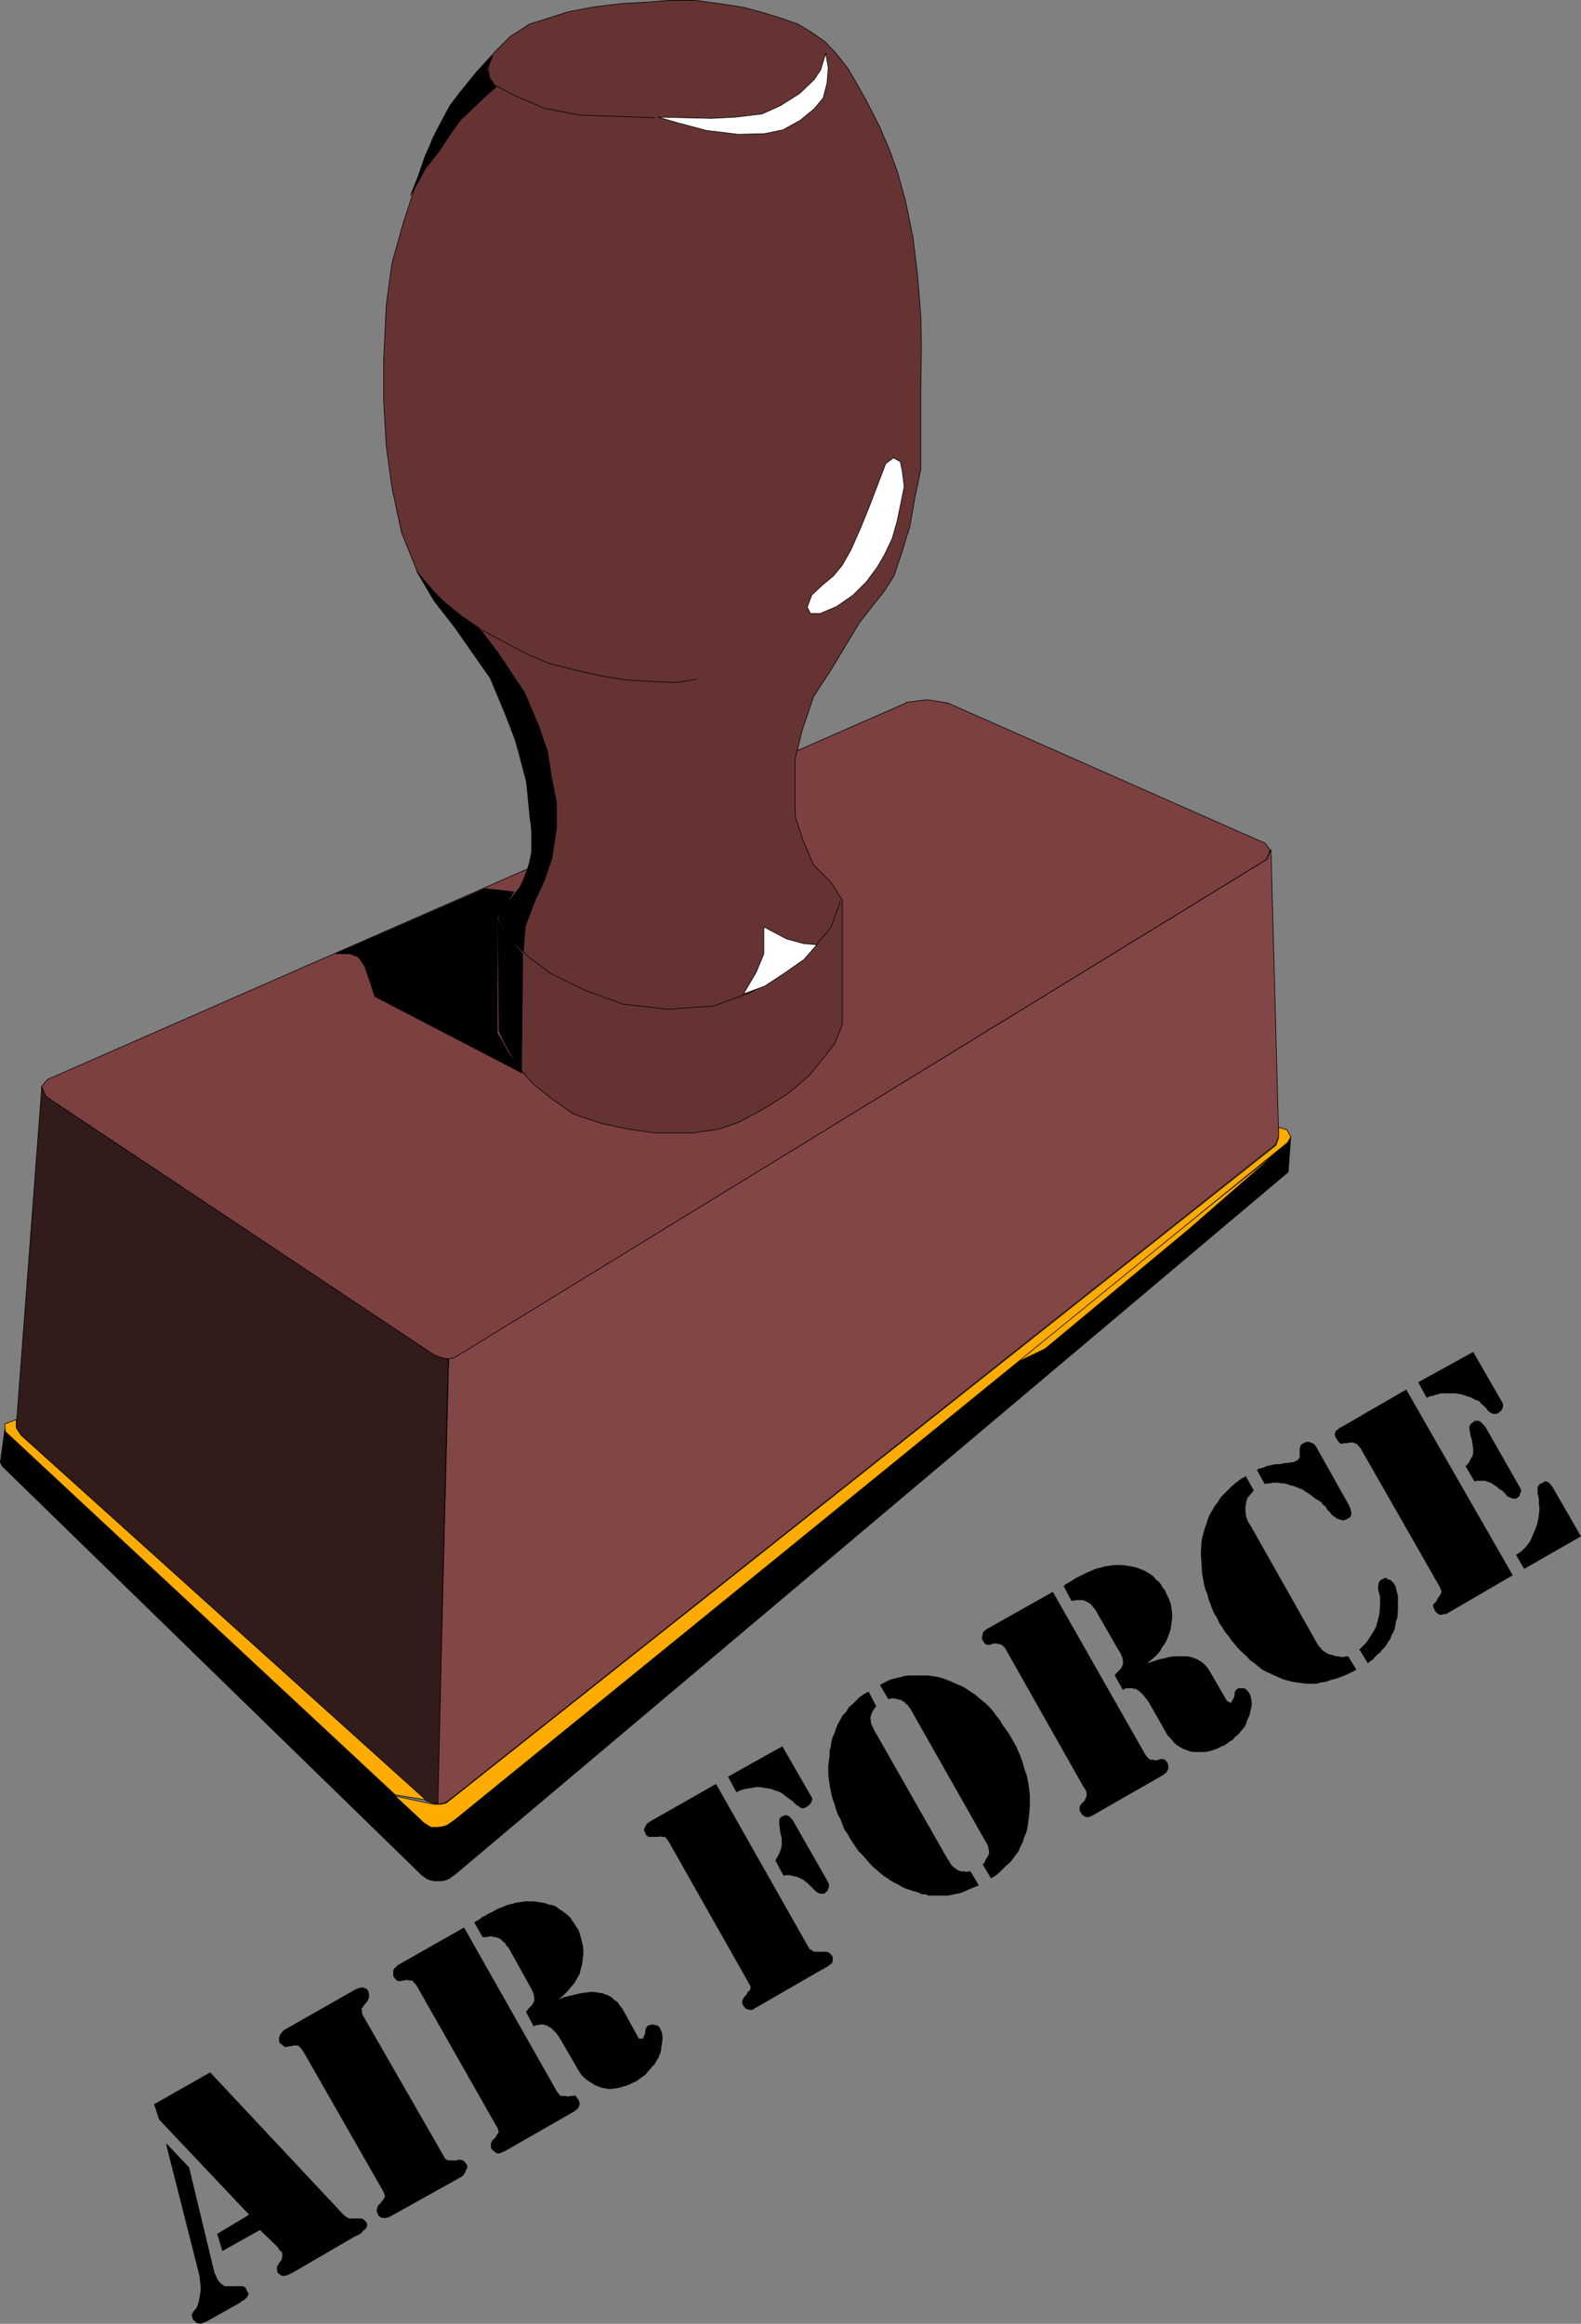 <?xml version="1.0" encoding="UTF-8" standalone="no"?>
<svg
   version="1.0"
   width="105.978mm"
   height="155.69mm"
   id="svg54"
   sodipodi:docname="Air Force.wmf"
   xmlns:inkscape="http://www.inkscape.org/namespaces/inkscape"
   xmlns:sodipodi="http://sodipodi.sourceforge.net/DTD/sodipodi-0.dtd"
   xmlns="http://www.w3.org/2000/svg"
   xmlns:svg="http://www.w3.org/2000/svg">
  <rect width="100%" height="100%" fill="#808080" stroke="none"/>
  <sodipodi:namedview
     id="namedview54"
     pagecolor="#ffffff"
     bordercolor="#000000"
     borderopacity="0.25"
     inkscape:showpageshadow="2"
     inkscape:pageopacity="0.0"
     inkscape:pagecheckerboard="0"
     inkscape:deskcolor="#d1d1d1"
     inkscape:document-units="mm" />
  <defs
     id="defs1">
    <pattern
       id="WMFhbasepattern"
       patternUnits="userSpaceOnUse"
       width="6"
       height="6"
       x="0"
       y="0" />
  </defs>
  <path
     style="fill:#7d4040;fill-opacity:1;fill-rule:evenodd;stroke:none"
     d="m 229.565,177.831 5.333,-0.646 5.171,0.808 80.481,35.55 1.293,1.778 -1.131,2.424 -204.111,125.233 -1.454,0.97 -1.454,0.162 h -1.616 l -2.263,-0.97 -98.258,-65.444 -1.131,-2.424 1.616,-1.939 217.525,-95.339 v 0 z"
     id="path1" />
  <path
     style="fill:none;stroke:#000000;stroke-width:0.162px;stroke-linecap:round;stroke-linejoin:round;stroke-miterlimit:4;stroke-dasharray:none;stroke-opacity:1"
     d="m 229.565,177.831 5.333,-0.646 5.171,0.808 80.481,35.55 1.293,1.778 -1.131,2.424 -204.111,125.233 -1.454,0.97 -1.454,0.162 h -1.616 l -2.263,-0.97 -98.258,-65.444 -1.131,-2.424 1.616,-1.939 217.525,-95.339 v 0"
     id="path2" />
  <path
     style="fill:#663333;fill-opacity:1;fill-rule:evenodd;stroke:none"
     d="m 134.216,206.594 -0.808,-8.564 -3.879,-14.382 -4.202,-10.342 -6.464,-9.857 -8.727,-11.311 -4.363,-7.272 -4.04,-10.019 -2.424,-11.311 -1.454,-10.665 -0.646,-11.311 V 90.895 l 0.646,-13.574 1.454,-10.665 2.909,-10.342 3.232,-9.857 4.202,-11.473 4.363,-8.241 6.626,-8.403 5.01,-5.494 3.555,-3.555 5.01,-3.232 3.717,-1.131 5.98,-1.939 6.949,-1.293 6.788,-0.808 5.98,-0.323 6.141,-0.485 h 6.303 l 5.98,0.808 6.303,0.97 4.848,1.293 4.687,1.454 4.202,1.454 3.717,2.262 3.232,2.262 2.747,2.909 3.071,3.878 2.424,4.201 2.263,4.04 3.232,6.302 2.747,6.464 1.939,5.494 1.939,6.948 1.939,9.534 1.131,9.534 0.808,10.019 0.162,7.272 -0.162,11.473 v 12.281 7.918 l -1.616,7.756 -1.131,6.625 -2.101,6.787 -1.939,5.817 -2.586,4.04 -2.586,3.232 -3.555,4.525 -7.111,11.796 -4.525,6.948 -2.909,8.564 -1.778,7.272 v 7.272 7.272 l 1.939,5.817 2.747,6.464 4.525,4.525 2.747,4.363 v 31.51 l -1.939,4.848 -3.555,4.525 -3.071,3.717 -5.171,4.363 -6.141,3.878 -6.303,3.393 -5.171,1.778 -6.626,0.97 h -9.212 l -6.949,-0.97 -6.788,-1.454 -7.272,-2.424 -5.495,-3.878 -4.687,-3.717 -4.202,-4.848 -2.909,-5.494 -1.454,-3.07 v -28.763 l 2.747,-4.201 2.909,-3.878 1.939,-5.333 1.131,-5.656 z"
     id="path3" />
  <path
     style="fill:none;stroke:#000000;stroke-width:0.162px;stroke-linecap:round;stroke-linejoin:round;stroke-miterlimit:4;stroke-dasharray:none;stroke-opacity:1"
     d="m 134.216,206.594 -0.808,-8.564 -3.879,-14.382 -4.202,-10.342 -6.464,-9.857 -8.727,-11.311 -4.363,-7.272 -4.04,-10.019 -2.424,-11.311 -1.454,-10.665 -0.646,-11.311 V 90.895 l 0.646,-13.574 1.454,-10.665 2.909,-10.342 3.232,-9.857 4.202,-11.473 4.363,-8.241 6.626,-8.403 5.01,-5.494 3.555,-3.555 5.01,-3.232 3.717,-1.131 5.98,-1.939 6.949,-1.293 6.788,-0.808 5.98,-0.323 6.141,-0.485 h 6.303 l 5.98,0.808 6.303,0.97 4.848,1.293 4.687,1.454 4.202,1.454 3.717,2.262 3.232,2.262 2.747,2.909 3.071,3.878 2.424,4.201 2.263,4.04 3.232,6.302 2.747,6.464 1.939,5.494 1.939,6.948 1.939,9.534 1.131,9.534 0.808,10.019 0.162,7.272 -0.162,11.473 v 12.281 7.918 l -1.616,7.756 -1.131,6.625 -2.101,6.787 -1.939,5.817 -2.586,4.04 -2.586,3.232 -3.555,4.525 -7.111,11.796 -4.525,6.948 -2.909,8.564 -1.778,7.272 v 7.272 7.272 l 1.939,5.817 2.747,6.464 4.525,4.525 2.747,4.363 v 31.51 l -1.939,4.848 -3.555,4.525 -3.071,3.717 -5.171,4.363 -6.141,3.878 -6.303,3.393 -5.171,1.778 -6.626,0.97 h -9.212 l -6.949,-0.97 -6.788,-1.454 -7.272,-2.424 -5.495,-3.878 -4.687,-3.717 -4.202,-4.848 -2.909,-5.494 -1.454,-3.07 v -28.763 l 2.747,-4.201 2.909,-3.878 1.939,-5.333 1.131,-5.656 -0.97,-6.625 v 0"
     id="path4" />
  <path
     style="fill:#834646;fill-opacity:1;fill-rule:evenodd;stroke:none"
     d="m 113.692,344.108 1.454,-0.323 1.293,-0.808 204.596,-125.395 0.97,-2.424 1.939,72.554 -0.808,2.101 -209.283,165.954 -1.293,0.808 -1.778,0.323 2.909,-112.791 z"
     id="path5" />
  <path
     style="fill:none;stroke:#000000;stroke-width:0.162px;stroke-linecap:round;stroke-linejoin:round;stroke-miterlimit:4;stroke-dasharray:none;stroke-opacity:1"
     d="m 113.692,344.108 1.454,-0.323 1.293,-0.808 204.596,-125.395 0.97,-2.424 1.939,72.554 -0.808,2.101 -209.283,165.954 -1.293,0.808 -1.778,0.323 2.909,-112.791 v 0"
     id="path6" />
  <path
     style="fill:#311b1b;fill-opacity:1;fill-rule:evenodd;stroke:none"
     d="m 10.585,275.27 1.131,2.424 98.096,65.283 2.101,0.808 1.616,0.323 -2.586,112.629 -1.454,-0.162 -1.616,-0.646 -103.106,-93.076 -0.646,-1.778 6.464,-85.805 z"
     id="path7" />
  <path
     style="fill:none;stroke:#000000;stroke-width:0.162px;stroke-linecap:round;stroke-linejoin:round;stroke-miterlimit:4;stroke-dasharray:none;stroke-opacity:1"
     d="m 10.585,275.27 1.131,2.424 98.096,65.283 2.101,0.808 1.616,0.323 -2.586,112.629 -1.454,-0.162 -1.616,-0.646 -103.106,-93.076 -0.646,-1.778 6.464,-85.805 v 0"
     id="path8" />
  <path
     style="fill:#000000;fill-opacity:1;fill-rule:evenodd;stroke:none"
     d="m 108.682,475.967 0.485,-13.735 -1.293,-0.323 L 1.212,362.045 0.081,370.286 0.566,371.256 106.904,474.836 l 1.131,0.808 0.646,0.323 z"
     id="path9" />
  <path
     style="fill:none;stroke:#000000;stroke-width:0.162px;stroke-linecap:round;stroke-linejoin:round;stroke-miterlimit:4;stroke-dasharray:none;stroke-opacity:1"
     d="m 108.682,475.967 0.485,-13.735 -1.293,-0.323 L 1.212,362.045 0.081,370.286 0.566,371.256 106.904,474.836 l 1.131,0.808 0.646,0.323 v 0"
     id="path10" />
  <path
     style="fill:#000000;fill-opacity:1;fill-rule:evenodd;stroke:none"
     d="m 108.682,475.967 1.454,0.323 h 1.293 l 1.293,-0.162 1.131,-0.485 1.939,-1.454 210.576,-177.427 0.646,-8.888 -0.646,0.97 -211.222,171.771 -1.778,1.293 -1.293,0.323 -1.131,0.323 -1.778,-0.323 -0.485,13.735 z"
     id="path11" />
  <path
     style="fill:none;stroke:#000000;stroke-width:0.162px;stroke-linecap:round;stroke-linejoin:round;stroke-miterlimit:4;stroke-dasharray:none;stroke-opacity:1"
     d="m 108.682,475.967 1.454,0.323 h 1.293 l 1.293,-0.162 1.131,-0.485 1.939,-1.454 210.576,-177.427 0.646,-8.888 -0.646,0.97 -211.222,171.771 -1.778,1.293 -1.293,0.323 -1.131,0.323 -1.778,-0.323 -0.485,13.735 v 0"
     id="path12" />
  <path
     style="fill:#ffab00;fill-opacity:1;fill-rule:evenodd;stroke:none"
     d="m 256.392,345.563 68.684,-55.103 -23.918,20.845 -36.362,30.218 -8.404,4.04 z"
     id="path13" />
  <path
     style="fill:none;stroke:#000000;stroke-width:0.162px;stroke-linecap:round;stroke-linejoin:round;stroke-miterlimit:4;stroke-dasharray:none;stroke-opacity:1"
     d="m 256.392,345.563 68.684,-55.103 -23.918,20.845 -36.362,30.218 -8.404,4.04 v 0"
     id="path14" />
  <path
     style="fill:#ffab00;fill-opacity:1;fill-rule:evenodd;stroke:none"
     d="m 326.045,286.097 0.97,1.778 -0.808,1.454 -210.899,171.448 -2.101,1.454 -1.131,0.323 -1.131,0.162 h -1.778 l -1.778,-1.131 -7.272,-6.787 9.05,1.939 0.97,0.162 h 1.454 l 1.454,-0.323 210.253,-166.6 0.646,-1.939 v -2.585 z"
     id="path15" />
  <path
     style="fill:none;stroke:#000000;stroke-width:0.162px;stroke-linecap:round;stroke-linejoin:round;stroke-miterlimit:4;stroke-dasharray:none;stroke-opacity:1"
     d="m 326.045,286.097 0.97,1.778 -0.808,1.454 -210.899,171.448 -2.101,1.454 -1.131,0.323 -1.131,0.162 h -1.778 l -1.778,-1.131 -7.272,-6.787 9.05,1.939 0.97,0.162 h 1.454 l 1.454,-0.323 210.253,-166.6 0.646,-1.939 v -2.585 l 2.101,0.646 v 0"
     id="path16" />
  <path
     style="fill:#ffab00;fill-opacity:1;fill-rule:evenodd;stroke:none"
     d="m 100.116,454.475 -98.743,-91.945 -0.162,-1.939 2.909,-1.131 v 2.101 l 1.131,1.778 102.621,92.43 -7.757,-1.293 z"
     id="path17" />
  <path
     style="fill:none;stroke:#000000;stroke-width:0.162px;stroke-linecap:round;stroke-linejoin:round;stroke-miterlimit:4;stroke-dasharray:none;stroke-opacity:1"
     d="m 100.116,454.475 -98.743,-91.945 -0.162,-1.939 2.909,-1.131 v 2.101 l 1.131,1.778 102.621,92.43 -7.757,-1.293 v 0"
     id="path18" />
  <path
     style="fill:#ffffff;fill-opacity:1;fill-rule:evenodd;stroke:none"
     d="m 209.202,13.493 -1.293,4.201 -1.616,2.424 -3.717,3.555 -4.848,3.07 -4.687,2.101 -6.626,0.808 -6.141,0.323 -13.575,-0.323 5.01,1.454 7.272,1.939 8.08,0.97 6.626,-0.162 4.687,-0.97 4.363,-2.424 3.555,-2.909 2.263,-2.747 0.97,-3.717 0.323,-3.878 -0.646,-3.717 z"
     id="path19" />
  <path
     style="fill:none;stroke:#000000;stroke-width:0.162px;stroke-linecap:round;stroke-linejoin:round;stroke-miterlimit:4;stroke-dasharray:none;stroke-opacity:1"
     d="m 209.202,13.493 -1.293,4.201 -1.616,2.424 -3.717,3.555 -4.848,3.07 -4.687,2.101 -6.626,0.808 -6.141,0.323 -13.575,-0.323 5.01,1.454 7.272,1.939 8.08,0.97 6.626,-0.162 4.687,-0.97 4.363,-2.424 3.555,-2.909 2.263,-2.747 0.97,-3.717 0.323,-3.878 -0.646,-3.717 v 0"
     id="path20" />
  <path
     style="fill:none;stroke:#000000;stroke-width:0.162px;stroke-linecap:round;stroke-linejoin:round;stroke-miterlimit:4;stroke-dasharray:none;stroke-opacity:1"
     d="m 165.891,29.814 -8.727,-0.323 -10.181,-0.323 -9.212,-1.778 -7.434,-3.232 -5.01,-2.585 -1.293,-1.939 -0.323,-2.585 0.808,-2.424"
     id="path21" />
  <path
     style="fill:#ffffff;fill-opacity:1;fill-rule:evenodd;stroke:none"
     d="m 226.333,115.942 -1.939,1.454 -2.101,5.494 -2.101,5.494 -2.101,5.171 -2.424,5.494 -2.263,4.04 -2.263,2.747 -2.909,2.424 -2.586,2.424 -1.131,3.07 0.808,1.616 h 2.424 l 4.202,-1.778 4.202,-2.909 3.394,-3.393 2.747,-3.717 1.778,-3.07 1.939,-4.04 1.293,-4.525 0.97,-4.686 0.808,-4.04 -0.485,-3.878 -0.485,-2.424 -1.778,-0.97 z"
     id="path22" />
  <path
     style="fill:none;stroke:#000000;stroke-width:0.162px;stroke-linecap:round;stroke-linejoin:round;stroke-miterlimit:4;stroke-dasharray:none;stroke-opacity:1"
     d="m 226.333,115.942 -1.939,1.454 -2.101,5.494 -2.101,5.494 -2.101,5.171 -2.424,5.494 -2.263,4.04 -2.263,2.747 -2.909,2.424 -2.586,2.424 -1.131,3.07 0.808,1.616 h 2.424 l 4.202,-1.778 4.202,-2.909 3.394,-3.393 2.747,-3.717 1.778,-3.07 1.939,-4.04 1.293,-4.525 0.97,-4.686 0.808,-4.04 -0.485,-3.878 -0.485,-2.424 -1.778,-0.97 v 0"
     id="path23" />
  <path
     style="fill:none;stroke:#000000;stroke-width:0.162px;stroke-linecap:round;stroke-linejoin:round;stroke-miterlimit:4;stroke-dasharray:none;stroke-opacity:1"
     d="m 176.396,172.014 -5.171,0.808 -6.949,-0.323 -5.656,-0.323 -6.141,-0.97 -7.111,-1.616 -6.303,-1.616 -5.01,-2.101 -4.687,-2.424 -7.111,-3.878"
     id="path24" />
  <path
     style="fill:none;stroke:#000000;stroke-width:0.162px;stroke-linecap:round;stroke-linejoin:round;stroke-miterlimit:4;stroke-dasharray:none;stroke-opacity:1"
     d="m 125.974,232.449 3.555,5.656 4.202,4.04 5.818,4.363 8.565,4.201 9.697,3.555 11.313,1.293 11.636,-0.808 9.373,-3.393 7.434,-4.363 5.656,-3.878 3.717,-4.04 3.555,-4.201 2.424,-6.625"
     id="path25" />
  <path
     style="fill:#ffffff;fill-opacity:1;fill-rule:evenodd;stroke:none"
     d="m 206.94,239.236 -3.394,-0.323 -4.202,-1.131 -5.818,-3.07 v 6.787 l -1.939,4.686 -3.232,5.494 5.333,-1.939 5.171,-3.393 4.848,-3.393 z"
     id="path26" />
  <path
     style="fill:none;stroke:#000000;stroke-width:0.162px;stroke-linecap:round;stroke-linejoin:round;stroke-miterlimit:4;stroke-dasharray:none;stroke-opacity:1"
     d="m 206.94,239.236 -3.394,-0.323 -4.202,-1.131 -5.818,-3.07 v 6.787 l -1.939,4.686 -3.232,5.494 5.333,-1.939 5.171,-3.393 4.848,-3.393 3.232,-3.717 v 0"
     id="path27" />
  <path
     style="fill:#000000;fill-opacity:1;fill-rule:evenodd;stroke:none"
     d="m 137.933,222.915 -2.586,5.656 -2.263,5.979 -0.485,6.464 -3.071,-2.909 -3.232,-5.656 1.616,-2.909 3.879,-5.009 1.616,-3.393 1.293,-4.686 v -5.494 l -0.485,-5.979 -0.808,-6.948 -1.939,-8.241 -3.555,-9.211 -3.717,-8.888 -9.05,-12.927 -5.171,-6.625 -4.363,-7.433 4.363,5.171 2.586,2.585 4.202,3.393 4.687,3.232 4.687,6.14 6.788,10.18 3.555,8.403 2.263,6.625 0.97,6.302 1.293,6.625 v 6.14 l -1.131,7.756 -1.939,5.656 z"
     id="path28" />
  <path
     style="fill:none;stroke:#000000;stroke-width:0.162px;stroke-linecap:round;stroke-linejoin:round;stroke-miterlimit:4;stroke-dasharray:none;stroke-opacity:1"
     d="m 137.933,222.915 -2.586,5.656 -2.263,5.979 -0.485,6.464 -3.071,-2.909 -3.232,-5.656 1.616,-2.909 3.879,-5.009 1.616,-3.393 1.293,-4.686 v -5.494 l -0.485,-5.979 -0.808,-6.948 -1.939,-8.241 -3.555,-9.211 -3.717,-8.888 -9.05,-12.927 -5.171,-6.625 -4.363,-7.433 4.363,5.171 2.586,2.585 4.202,3.393 4.687,3.232 4.687,6.14 6.788,10.18 3.555,8.403 2.263,6.625 0.97,6.302 1.293,6.625 v 6.14 l -1.131,7.756 -1.939,5.656 v 0"
     id="path29" />
  <path
     style="fill:#000000;fill-opacity:1;fill-rule:evenodd;stroke:none"
     d="m 122.903,225.016 4.525,0.485 2.747,0.323 -1.939,3.232 -2.263,3.393 v 29.086 l 3.232,5.656 3.071,4.525 -37.332,-19.391 -1.131,-3.555 -1.454,-4.201 -1.616,-2.262 -2.101,-0.808 h -3.555 z"
     id="path30" />
  <path
     style="fill:none;stroke:#000000;stroke-width:0.162px;stroke-linecap:round;stroke-linejoin:round;stroke-miterlimit:4;stroke-dasharray:none;stroke-opacity:1"
     d="m 122.903,225.016 4.525,0.485 2.747,0.323 -1.939,3.232 -2.263,3.393 v 29.086 l 3.232,5.656 3.071,4.525 -37.332,-19.391 -1.131,-3.555 -1.454,-4.201 -1.616,-2.262 -2.101,-0.808 H 85.087 L 122.903,225.016 v 0"
     id="path31" />
  <path
     style="fill:#000000;fill-opacity:1;fill-rule:evenodd;stroke:none"
     d="m 126.459,261.05 0.97,2.262 2.263,3.878 2.424,4.525 0.323,-30.218 -3.071,-3.393 -3.232,-5.171 z"
     id="path32" />
  <path
     style="fill:none;stroke:#000000;stroke-width:0.162px;stroke-linecap:round;stroke-linejoin:round;stroke-miterlimit:4;stroke-dasharray:none;stroke-opacity:1"
     d="m 126.459,261.05 0.97,2.262 2.263,3.878 2.424,4.525 0.323,-30.218 -3.071,-3.393 -3.232,-5.171 0.323,28.117 v 0"
     id="path33" />
  <path
     style="fill:#000000;fill-opacity:1;fill-rule:evenodd;stroke:none"
     d="m 116.439,23.512 -2.424,3.232 -3.394,6.302 -2.909,6.464 -1.778,5.171 -1.939,4.848 3.879,-6.948 3.555,-4.525 2.747,-4.201 2.586,-3.555 2.909,-2.747 3.394,-3.232 2.586,-2.262 -1.616,-2.262 -0.646,-2.424 1.454,-3.232 -4.04,4.04 z"
     id="path34" />
  <path
     style="fill:none;stroke:#000000;stroke-width:0.162px;stroke-linecap:round;stroke-linejoin:round;stroke-miterlimit:4;stroke-dasharray:none;stroke-opacity:1"
     d="m 116.439,23.512 -2.424,3.232 -3.394,6.302 -2.909,6.464 -1.778,5.171 -1.939,4.848 3.879,-6.948 3.555,-4.525 2.747,-4.201 2.586,-3.555 2.909,-2.747 3.394,-3.232 2.586,-2.262 -1.616,-2.262 -0.646,-2.424 1.454,-3.232 -4.04,4.04 -4.363,5.333 v 0"
     id="path35" />
  <path
     style="fill:#000000;fill-opacity:1;fill-rule:evenodd;stroke:none"
     d="m 356.266,351.865 26.989,47.023 -16.646,9.695 -0.485,0.162 h -0.485 l -0.485,0.162 h -0.323 l -0.323,-0.162 -0.323,-0.162 -0.323,-0.323 -0.323,-0.323 -0.162,-0.485 -0.162,-0.323 -0.162,-0.323 v -0.323 l 0.162,-0.323 0.323,-0.323 0.323,-0.323 0.162,-0.323 0.323,-0.646 0.323,-0.323 0.162,-0.323 0.162,-0.323 0.162,-0.323 v -0.323 l -0.162,-0.485 -0.162,-0.485 -20.039,-35.065 -0.323,-0.485 -0.485,-0.485 -0.323,-0.323 -0.485,-0.162 -0.323,-0.162 h -0.485 -0.485 l -0.485,0.162 h -0.485 -0.485 l -0.323,0.162 h -0.323 l -0.323,-0.162 -0.323,-0.323 -0.323,-0.485 -0.323,-0.485 -0.162,-0.323 -0.162,-0.485 v -0.323 l 0.162,-0.323 0.162,-0.485 0.485,-0.162 0.323,-0.485 0.485,-0.162 z"
     id="path36" />
  <path
     style="fill:#000000;fill-opacity:1;fill-rule:evenodd;stroke:none"
     d="m 384.062,393.717 0.808,-0.485 0.646,-0.485 0.485,-0.485 0.646,-0.646 0.485,-0.646 0.485,-0.646 0.323,-0.646 0.323,-0.808 0.646,-1.454 0.485,-1.293 0.323,-1.454 0.162,-1.131 0.162,-1.454 -0.162,-1.293 v -1.131 l -0.162,-0.97 -0.162,-0.485 v -0.646 -0.485 -0.485 l 0.162,-0.323 0.323,-0.323 0.162,-0.323 h 0.485 l 0.323,-0.323 0.323,-0.162 h 0.485 l 0.323,0.162 0.323,0.162 0.162,0.162 0.323,0.485 0.323,0.323 7.272,12.604 -14.383,8.241 z"
     id="path37" />
  <path
     style="fill:#000000;fill-opacity:1;fill-rule:evenodd;stroke:none"
     d="m 359.175,350.087 14.06,-7.756 7.434,12.927 0.162,0.646 -0.162,0.646 -0.323,0.646 -0.808,0.646 -0.323,0.162 h -0.323 -0.485 -0.323 l -0.162,-0.162 -0.323,-0.162 -0.323,-0.162 -0.162,-0.162 -0.323,-0.323 -0.162,-0.323 -0.323,-0.323 -0.323,-0.323 -0.323,-0.323 -0.323,-0.162 -0.323,-0.485 -0.323,-0.323 -0.485,-0.162 -0.485,-0.162 -0.323,-0.162 -0.485,-0.323 -0.485,-0.162 -0.485,-0.162 -0.485,-0.162 -0.485,-0.162 -0.485,-0.162 -0.485,-0.162 h -0.485 l -0.646,-0.162 h -0.646 -0.485 -0.646 -0.646 -0.646 -0.646 l -0.646,0.162 -0.646,0.162 -0.485,0.162 -0.646,0.162 -0.646,0.162 -0.646,0.323 -2.101,-3.878 v 0 z"
     id="path38" />
  <path
     style="fill:#000000;fill-opacity:1;fill-rule:evenodd;stroke:none"
     d="m 371.295,371.256 0.808,-0.808 0.485,-0.97 0.485,-0.808 0.162,-0.808 v -0.97 l -0.162,-1.131 -0.162,-1.131 -0.323,-0.97 -0.162,-0.97 -0.162,-0.97 v -0.485 l 0.162,-0.323 0.162,-0.323 0.162,-0.162 0.323,-0.162 0.323,-0.323 0.323,-0.162 h 0.323 0.485 l 0.485,0.162 0.323,0.323 0.323,0.323 0.485,0.485 0.323,0.485 8.565,15.028 0.162,0.323 0.162,0.323 v 0.485 l -0.162,0.323 -0.162,0.323 v 0.485 l -0.323,0.162 -0.323,0.323 -0.485,0.162 h -0.323 -0.323 l -0.323,-0.162 -0.485,-0.162 -0.323,-0.162 -0.323,-0.162 -0.323,-0.485 -0.485,-0.485 -0.485,-0.485 -0.646,-0.323 -0.485,-0.485 -0.485,-0.323 -0.485,-0.323 -0.485,-0.323 -0.323,-0.162 -0.485,-0.162 -0.485,-0.162 -0.323,-0.162 h -0.646 -0.485 -0.485 -0.646 l -0.485,0.162 z"
     id="path39" />
  <path
     style="fill:#000000;fill-opacity:1;fill-rule:evenodd;stroke:none"
     d="m 344.307,417.794 0.808,-0.808 0.808,-0.808 0.646,-0.808 0.485,-0.808 0.646,-0.97 0.485,-0.808 0.485,-0.97 0.323,-1.131 0.485,-2.101 0.162,-2.101 v -2.101 l -0.485,-1.939 v -0.808 l 0.162,-0.808 0.323,-0.646 0.646,-0.323 0.323,-0.162 0.323,-0.162 0.485,0.162 0.323,0.323 h 0.485 l 0.323,0.323 0.485,0.485 0.323,0.485 v 0.162 l 0.162,0.162 v 0 l 0.162,0.323 v 0.162 0 0.162 l 0.485,1.778 v 1.778 1.939 l -0.162,1.939 -0.323,0.808 -0.162,0.97 -0.162,0.97 -0.323,0.808 -0.485,0.808 -0.323,0.97 -0.485,0.646 -0.485,0.808 -0.485,0.646 -0.646,0.646 -0.485,0.646 -0.646,0.485 -0.646,0.646 -0.485,0.646 -0.808,0.485 -0.485,0.485 -2.101,-3.393 v 0 z"
     id="path40" />
  <path
     style="fill:#000000;fill-opacity:1;fill-rule:evenodd;stroke:none"
     d="m 315.54,373.679 2.101,3.717 -0.808,0.97 -0.808,0.97 -0.323,1.131 -0.162,1.131 v 1.131 l 0.162,1.293 0.485,1.293 0.808,1.293 16.807,29.733 0.323,0.485 0.485,0.485 0.323,0.485 0.485,0.323 0.485,0.323 0.485,0.323 0.485,0.162 0.646,0.162 0.485,0.162 0.485,0.162 h 0.646 l 0.485,0.162 h 0.485 0.485 l 0.485,-0.162 h 0.485 l 2.101,3.393 -1.293,0.646 -1.293,0.646 -1.293,0.485 -1.293,0.485 -1.293,0.323 -1.293,0.485 -1.293,0.162 -1.131,0.323 h -1.293 -1.131 l -1.131,-0.162 -1.293,-0.162 -1.131,-0.162 -1.293,-0.323 -1.131,-0.323 -1.131,-0.485 -1.131,-0.485 -0.97,-0.485 -1.131,-0.485 -1.131,-0.646 -0.97,-0.808 -0.97,-0.808 -0.97,-0.646 -0.808,-0.97 -1.131,-0.97 -0.97,-0.97 -0.808,-0.97 -0.97,-1.131 -0.646,-0.97 -0.97,-1.131 -0.646,-1.131 -0.808,-1.131 -0.485,-1.131 -0.808,-1.293 -0.485,-1.131 -0.485,-1.293 -0.485,-1.293 -0.323,-1.293 -0.485,-1.131 -0.323,-1.293 -0.485,-2.747 -0.162,-2.585 -0.162,-2.585 0.162,-2.585 0.162,-1.131 0.323,-1.293 0.323,-1.131 0.485,-1.293 0.323,-1.131 0.485,-1.131 0.646,-1.131 0.646,-1.131 0.808,-0.97 0.646,-1.131 0.97,-0.97 0.97,-0.97 0.97,-0.97 0.97,-0.808 1.293,-0.97 1.131,-0.646 v 0 z"
     id="path41" />
  <path
     style="fill:#000000;fill-opacity:1;fill-rule:evenodd;stroke:none"
     d="m 318.449,372.225 0.485,-0.323 0.646,-0.162 0.646,-0.162 0.646,-0.323 0.808,-0.162 0.646,-0.162 0.808,-0.162 h 0.97 l 0.808,-0.162 0.808,-0.162 h 0.646 l 0.646,-0.162 h 0.485 l 0.485,-0.162 0.323,-0.162 h 0.162 l 0.323,-0.323 0.162,-0.162 0.162,-0.162 0.162,-0.323 v -0.323 -0.323 -0.323 -0.646 -0.323 -0.323 l 0.162,-0.323 v -0.162 l 0.162,-0.323 0.323,-0.323 h 0.162 l 0.162,-0.162 0.323,-0.162 0.485,-0.162 h 0.485 l 0.485,0.162 0.485,0.162 0.323,0.162 0.323,0.323 0.323,0.485 8.242,14.705 0.485,1.131 0.162,0.97 -0.162,0.808 -0.646,0.485 -0.323,0.162 -0.162,0.162 h -0.323 l -0.323,0.162 h -0.323 l -0.323,-0.162 h -0.323 l -0.323,-0.162 -0.323,-0.162 h -0.323 l -0.162,-0.323 -0.323,-0.162 -0.323,-0.162 -0.323,-0.323 -0.323,-0.485 -0.323,-0.323 -0.485,-0.485 -0.323,-0.646 -0.646,-0.485 -0.485,-0.646 -0.646,-0.485 -0.646,-0.323 -0.646,-0.485 -0.646,-0.485 -0.646,-0.485 -0.808,-0.485 -0.646,-0.485 -0.808,-0.323 -0.808,-0.323 -0.808,-0.323 -0.808,-0.162 -0.808,-0.323 -0.808,-0.162 h -0.646 l -0.808,-0.162 h -0.646 -0.646 l -0.646,0.162 h -0.646 l -0.808,0.162 z"
     id="path42" />
  <path
     style="fill:#000000;fill-opacity:1;fill-rule:evenodd;stroke:none"
     d="m 269.482,401.635 0.323,-0.323 0.485,-0.323 0.323,-0.162 0.485,-0.323 0.323,-0.162 0.485,-0.323 0.485,-0.323 0.323,-0.162 1.293,-0.646 1.293,-0.646 1.131,-0.485 1.131,-0.485 1.293,-0.323 1.131,-0.323 1.131,-0.162 1.131,-0.162 h 1.131 1.131 l 0.97,0.162 0.97,0.162 0.97,0.162 0.97,0.323 0.808,0.323 0.808,0.323 0.808,0.485 0.808,0.485 0.646,0.485 0.646,0.808 0.646,0.485 0.646,0.808 0.323,0.646 0.646,0.808 0.485,1.131 0.485,0.97 0.485,1.293 0.162,1.131 0.162,1.293 v 1.131 l -0.162,1.293 -0.162,1.293 -0.323,1.131 -0.485,1.293 -0.485,1.131 -0.808,1.131 -0.646,1.131 -0.97,1.131 -1.131,0.97 -1.131,0.97 1.454,-0.485 1.454,-0.485 1.454,-0.323 1.293,-0.323 1.131,-0.162 h 1.131 1.131 1.131 l 0.808,0.162 0.97,0.323 0.808,0.323 0.808,0.485 0.808,0.646 0.646,0.646 0.485,0.646 0.485,0.808 4.202,7.272 0.323,0.162 0.323,0.162 0.162,0.162 0.323,-0.162 0.162,-0.323 0.162,-0.323 0.162,-0.323 0.162,-0.162 0.162,-0.646 v -0.323 -0.323 -0.162 l 0.162,-0.162 0.162,-0.323 0.162,-0.162 0.162,-0.162 0.485,-0.162 h 0.323 0.323 0.485 l 0.485,0.162 0.323,0.323 0.323,0.323 0.323,0.485 0.323,0.646 0.162,0.808 0.162,1.131 -0.162,1.131 -0.162,0.646 -0.162,0.646 -0.162,0.808 -0.323,0.485 -0.323,0.808 -0.162,0.646 -0.323,0.646 -0.485,0.646 -0.485,0.485 -0.485,0.646 -0.485,0.485 -0.646,0.485 -0.485,0.646 -0.646,0.323 -0.646,0.485 -0.646,0.485 -1.131,0.485 -0.97,0.485 -0.97,0.323 -1.131,0.323 -0.97,0.162 h -0.97 -0.808 -0.97 l -0.97,-0.162 -0.808,-0.323 -0.97,-0.323 -0.808,-0.485 -0.808,-0.485 -0.808,-0.808 -0.646,-0.808 -0.808,-0.808 -4.687,-8.241 -0.323,-0.485 -0.323,-0.485 -0.323,-0.323 -0.323,-0.485 -0.323,-0.323 -0.485,-0.485 -0.323,-0.323 -0.485,-0.323 -0.485,-0.323 h -0.485 l -0.323,-0.162 h -0.485 -0.485 -0.485 l -0.646,0.162 -0.323,0.323 -2.101,-3.717 0.323,-0.485 0.323,-0.323 0.323,-0.323 0.323,-0.323 0.323,-0.323 0.162,-0.485 0.162,-0.162 0.162,-0.323 v -0.808 l -0.162,-0.97 -0.485,-1.131 -0.808,-1.293 -5.01,-8.726 -0.323,-0.646 -0.323,-0.485 -0.485,-0.485 -0.323,-0.485 -0.323,-0.323 -0.485,-0.323 -0.323,-0.162 -0.323,-0.162 -0.323,-0.162 -0.485,-0.162 h -0.485 -0.323 -0.646 -0.323 l -0.485,0.162 h -0.646 l -1.939,-3.717 z"
     id="path43" />
  <path
     style="fill:#000000;fill-opacity:1;fill-rule:evenodd;stroke:none"
     d="m 274.815,453.021 -20.201,-35.712 -0.323,-0.323 -0.323,-0.323 -0.323,-0.162 -0.162,-0.162 h -0.485 l -0.485,-0.162 h -0.323 -0.485 l -0.485,0.162 -0.323,0.162 h -0.485 -0.323 l -0.323,-0.162 -0.323,-0.162 -0.162,-0.323 -0.323,-0.485 -0.162,-0.162 v -0.323 -0.485 l 0.162,-0.485 v -0.485 l 0.323,-0.323 0.323,-0.323 0.485,-0.323 16.646,-9.372 23.433,41.206 0.323,0.485 0.323,0.323 0.323,0.323 0.323,0.162 h 0.323 0.323 l 0.485,0.162 h 0.323 l 0.646,-0.162 0.485,-0.162 h 0.323 0.323 l 0.323,0.162 0.323,0.162 0.162,0.323 0.323,0.323 0.162,0.808 v 0.808 l -0.485,0.808 -0.808,0.646 -17.777,10.18 -0.323,0.162 -0.323,0.162 -0.646,0.162 h -0.323 l -0.485,-0.162 -0.485,-0.323 -0.323,-0.323 -0.162,-0.323 -0.323,-0.485 v -0.323 -0.323 -0.323 l 0.162,-0.323 0.162,-0.323 0.323,-0.323 0.323,-0.323 0.323,-0.323 0.162,-0.485 0.162,-0.323 0.162,-0.323 v -0.323 -0.485 l -0.162,-0.485 -0.162,-0.485 v 0 z"
     id="path44" />
  <path
     style="fill:#000000;fill-opacity:1;fill-rule:evenodd;stroke:none"
     d="m 220.03,428.297 1.939,3.717 -0.97,1.454 -0.485,1.454 0.162,1.454 0.646,1.454 18.585,32.641 0.323,0.485 0.323,0.485 0.162,0.323 0.323,0.485 0.323,0.323 0.323,0.323 0.323,0.162 0.323,0.323 0.323,0.162 0.323,0.162 0.485,0.162 h 0.485 0.485 l 0.323,0.162 0.646,-0.162 h 0.485 l 2.101,3.555 -0.808,0.323 -0.808,0.323 -0.808,0.323 -0.646,0.323 -0.808,0.323 -0.808,0.323 -0.808,0.162 -0.808,0.162 -0.808,0.162 -0.808,0.162 h -0.808 -0.808 -0.808 -0.808 -0.808 -0.808 l -0.646,-0.323 h -0.97 l -0.646,-0.323 -0.808,-0.323 -0.808,-0.162 -0.808,-0.323 -0.646,-0.162 -0.808,-0.323 -0.646,-0.323 -0.808,-0.485 -0.646,-0.323 -0.646,-0.323 -0.808,-0.485 -0.646,-0.485 -0.808,-0.485 -0.646,-0.485 -1.293,-1.131 -1.293,-1.131 -1.131,-1.293 -1.131,-1.293 -1.131,-1.131 -0.97,-1.454 -0.97,-1.454 -0.808,-1.454 -0.808,-1.131 -0.485,-1.293 -0.485,-1.293 -0.646,-1.131 -0.485,-1.293 -0.323,-1.293 -0.485,-1.293 -0.323,-1.131 -0.485,-2.585 -0.323,-2.424 v -2.424 l 0.323,-2.424 v -1.293 l 0.323,-1.131 0.162,-1.293 0.323,-1.131 0.485,-0.97 0.323,-1.131 0.485,-1.131 0.646,-1.131 0.485,-0.97 0.97,-0.97 0.646,-1.131 0.97,-0.808 0.97,-0.97 0.808,-0.808 1.131,-0.808 1.293,-0.646 v 0 z"
     id="path45" />
  <path
     style="fill:#000000;fill-opacity:1;fill-rule:evenodd;stroke:none"
     d="m 222.939,426.681 1.131,-0.646 1.293,-0.646 1.131,-0.323 1.293,-0.323 1.293,-0.323 1.131,-0.162 h 1.131 1.131 1.293 1.131 l 1.293,0.162 1.131,0.162 1.293,0.323 0.97,0.323 1.131,0.485 1.131,0.485 1.131,0.485 1.131,0.485 0.97,0.646 0.97,0.646 0.97,0.646 0.97,0.808 0.97,0.808 0.97,0.808 0.97,0.97 0.808,0.97 0.808,1.131 0.808,0.97 0.646,1.131 0.808,1.131 0.808,1.131 0.646,1.131 0.646,1.131 0.646,1.131 0.485,1.131 0.485,1.131 0.485,1.293 0.323,1.131 0.323,1.131 0.485,1.293 0.485,2.424 0.323,2.585 v 2.585 l -0.162,2.424 -0.162,1.293 -0.162,1.131 -0.162,1.131 -0.323,1.131 -0.485,1.131 -0.323,1.131 -0.646,1.293 -0.485,1.131 -0.646,0.808 -0.808,1.131 -0.646,0.808 -0.97,0.808 -0.97,0.97 -0.808,0.808 -0.97,0.808 -1.131,0.646 -2.101,-3.555 0.485,-0.485 0.323,-0.808 0.485,-0.646 0.323,-0.808 v -0.646 l -0.162,-0.808 -0.162,-0.646 -0.485,-0.808 -19.231,-33.934 -0.323,-0.323 -0.162,-0.323 -0.323,-0.323 -0.323,-0.162 -0.162,-0.323 -0.323,-0.162 -0.485,-0.323 -0.323,-0.162 h -0.323 l -0.323,-0.162 h -0.323 l -0.485,-0.162 h -0.323 -0.485 l -0.485,0.162 h -0.323 z"
     id="path46" />
  <path
     style="fill:#000000;fill-opacity:1;fill-rule:evenodd;stroke:none"
     d="m 181.405,451.728 23.433,41.367 0.323,0.485 0.646,0.323 0.323,0.323 h 0.485 0.323 0.323 0.323 0.323 0.323 0.162 0.323 0.323 0.485 l 0.646,0.323 0.323,0.323 0.485,0.646 v 0.323 0.323 0.485 l -0.162,0.323 -0.162,0.323 h -0.162 l -0.323,0.323 -0.323,0.162 -0.323,0.323 -0.485,0.162 -0.323,0.323 -0.485,0.162 -16.807,9.695 -0.323,0.162 -0.485,0.323 h -0.323 -0.485 l -0.485,-0.162 -0.485,-0.162 -0.162,-0.323 -0.323,-0.323 -0.162,-0.323 -0.162,-0.485 v -0.323 l 0.162,-0.485 0.162,-0.323 0.162,-0.323 0.323,-0.323 0.323,-0.323 0.162,-0.485 0.323,-0.323 0.323,-0.323 0.162,-0.323 v -0.646 l -0.162,-0.323 -0.323,-0.485 -0.323,-0.646 -20.039,-35.388 -0.323,-0.323 -0.162,-0.323 -0.323,-0.323 h -0.323 -0.485 l -0.323,-0.162 -0.485,0.162 h -0.485 -0.485 -0.485 -0.485 -0.162 -0.323 l -0.323,-0.162 -0.485,-0.323 -0.162,-0.485 -0.323,-0.808 0.323,-0.808 0.485,-0.808 0.97,-0.646 z"
     id="path47" />
  <path
     style="fill:#000000;fill-opacity:1;fill-rule:evenodd;stroke:none"
     d="m 184.314,449.95 13.898,-7.756 7.434,12.927 0.162,0.323 v 0.323 l -0.162,0.323 -0.162,0.323 -0.162,0.323 -0.162,0.162 -0.323,0.323 -0.485,0.323 -0.323,0.162 -0.323,0.162 h -0.323 -0.323 l -0.323,-0.162 -0.323,-0.323 -0.485,-0.162 -0.323,-0.323 -0.808,-0.808 -0.97,-0.646 -0.808,-0.646 -0.808,-0.646 -0.97,-0.485 -0.97,-0.323 -0.808,-0.323 -0.97,-0.162 -0.97,-0.162 -0.97,-0.162 h -0.97 l -0.97,0.162 -0.97,0.162 -0.97,0.162 -1.131,0.323 -0.97,0.485 -2.101,-3.878 v 0 z"
     id="path48" />
  <path
     style="fill:#000000;fill-opacity:1;fill-rule:evenodd;stroke:none"
     d="m 196.435,471.119 0.646,-1.131 0.485,-0.97 0.323,-0.97 0.162,-0.808 v -0.808 -0.97 l -0.323,-1.131 -0.162,-1.293 -0.162,-1.131 v -0.808 l 0.162,-0.646 0.485,-0.485 0.485,-0.162 0.323,-0.162 h 0.323 l 0.485,0.162 0.323,0.162 0.323,0.323 0.323,0.323 0.323,0.485 8.565,15.028 0.485,0.97 v 0.808 l -0.323,0.808 -0.646,0.646 -0.323,0.162 h -0.323 -0.323 -0.323 l -0.323,-0.162 -0.323,-0.162 -0.323,-0.162 -0.162,-0.162 -0.323,-0.323 -0.323,-0.323 -0.323,-0.323 -0.323,-0.323 -0.323,-0.323 -0.323,-0.323 -0.162,-0.162 -0.323,-0.162 -0.323,-0.323 -0.162,-0.162 -0.323,-0.162 -0.323,-0.162 -0.323,-0.162 -0.323,-0.162 -0.323,-0.162 -0.485,-0.162 h -0.323 l -0.323,-0.162 h -0.485 l -0.162,-0.162 h -0.485 -0.323 -0.485 l -0.485,0.162 z"
     id="path49" />
  <path
     style="fill:#000000;fill-opacity:1;fill-rule:evenodd;stroke:none"
     d="m 120.156,486.793 0.485,-0.323 0.323,-0.162 0.485,-0.323 0.485,-0.323 0.323,-0.323 0.485,-0.162 0.323,-0.162 0.485,-0.323 1.293,-0.646 1.131,-0.646 1.293,-0.485 1.131,-0.485 1.293,-0.323 1.131,-0.323 1.131,-0.162 1.131,-0.162 h 0.97 1.131 l 1.131,0.162 0.97,0.162 0.97,0.162 0.808,0.323 0.97,0.162 0.808,0.323 0.808,0.646 0.808,0.485 0.646,0.485 0.808,0.646 0.646,0.646 0.485,0.808 0.485,0.646 0.485,0.808 0.646,0.97 0.323,1.131 0.323,1.131 0.323,1.293 0.162,1.131 v 1.293 l -0.162,1.293 -0.162,1.293 -0.323,1.131 -0.323,1.293 -0.646,1.131 -0.646,1.131 -0.97,1.131 -0.808,0.97 -1.131,1.131 -1.131,0.97 1.454,-0.646 1.454,-0.323 1.293,-0.323 1.454,-0.323 1.131,-0.162 1.293,-0.162 h 0.97 l 0.97,0.162 1.131,0.162 0.808,0.323 0.808,0.323 0.808,0.485 0.646,0.646 0.808,0.485 0.485,0.808 0.646,0.808 4.04,7.272 0.162,0.323 h 0.323 0.485 0.323 v -0.323 l 0.162,-0.323 0.162,-0.323 0.162,-0.323 v -0.323 -0.485 l 0.162,-0.323 v -0.323 h 0.162 l 0.162,-0.323 0.162,-0.162 0.162,-0.162 h 0.485 l 0.323,-0.162 h 0.485 l 0.323,0.162 h 0.485 l 0.485,0.323 0.323,0.323 0.162,0.485 0.323,0.646 0.162,0.97 v 0.97 l -0.162,1.131 -0.162,0.808 v 0.485 l -0.162,0.808 -0.323,0.646 -0.162,0.646 -0.485,0.646 -0.323,0.646 -0.323,0.485 -0.646,0.646 -0.485,0.646 -0.485,0.485 -0.485,0.646 -0.646,0.485 -0.485,0.323 -0.646,0.485 -0.646,0.485 -1.131,0.485 -0.97,0.485 -1.131,0.323 -0.97,0.323 -0.97,0.162 -0.97,0.162 h -0.97 l -0.808,-0.162 -0.97,-0.162 -0.808,-0.323 -0.808,-0.323 -0.97,-0.646 -0.808,-0.485 -0.808,-0.646 -0.808,-0.808 -0.646,-0.97 -4.687,-8.08 -0.323,-0.485 -0.323,-0.485 -0.323,-0.485 -0.323,-0.323 -0.323,-0.323 -0.485,-0.485 -0.323,-0.323 -0.485,-0.162 -0.323,-0.323 -0.646,-0.162 -0.485,-0.162 h -0.323 -0.485 l -0.485,0.162 h -0.485 l -0.646,0.323 -1.939,-3.717 0.323,-0.323 0.323,-0.485 0.323,-0.323 0.323,-0.323 0.323,-0.323 0.162,-0.323 0.162,-0.323 0.162,-0.323 v -0.97 l -0.162,-0.808 -0.485,-1.131 -0.808,-1.454 -4.848,-8.726 -0.323,-0.485 -0.485,-0.485 -0.323,-0.646 -0.485,-0.323 -0.323,-0.323 -0.323,-0.323 -0.323,-0.162 -0.485,-0.162 -0.323,-0.162 h -0.485 l -0.485,-0.162 h -0.323 -0.485 l -0.485,0.162 h -0.485 -0.646 l -2.101,-3.717 z"
     id="path50" />
  <path
     style="fill:#000000;fill-opacity:1;fill-rule:evenodd;stroke:none"
     d="m 125.651,538.179 -20.201,-35.55 -0.323,-0.323 -0.323,-0.323 -0.162,-0.323 -0.323,-0.162 h -0.485 -0.323 l -0.646,-0.162 -0.323,0.162 h -0.485 l -0.485,0.162 h -0.323 -0.485 l -0.162,-0.162 -0.323,-0.162 -0.162,-0.323 -0.323,-0.323 -0.162,-0.323 v -0.323 -0.485 -0.485 l 0.162,-0.485 0.323,-0.323 0.323,-0.323 0.323,-0.323 16.807,-9.534 23.433,41.367 0.323,0.485 0.323,0.323 0.162,0.323 0.485,0.162 h 0.162 0.485 0.485 l 0.485,0.162 0.485,-0.162 h 0.323 0.485 l 0.323,-0.162 0.323,0.162 0.162,0.162 0.162,0.323 0.323,0.323 0.323,0.808 v 0.808 l -0.485,0.808 -0.808,0.646 -17.777,10.18 -0.485,0.162 -0.323,0.162 -0.323,0.162 h -0.646 l -0.323,-0.162 -0.485,-0.323 -0.323,-0.323 -0.323,-0.323 -0.162,-0.485 v -0.323 -0.323 -0.162 l 0.162,-0.485 0.162,-0.323 0.323,-0.323 0.323,-0.323 0.323,-0.323 0.162,-0.485 0.323,-0.323 0.162,-0.323 v -0.323 l -0.162,-0.485 -0.162,-0.485 -0.323,-0.485 z"
     id="path51" />
  <path
     style="fill:#000000;fill-opacity:1;fill-rule:evenodd;stroke:none"
     d="m 97.046,554.823 -20.039,-35.065 -0.323,-0.485 -0.323,-0.485 -0.485,-0.485 -0.323,-0.323 H 75.229 74.744 74.259 l -0.485,0.162 h -0.485 l -0.485,0.162 H 72.481 72.158 l -0.323,-0.162 -0.162,-0.162 -0.323,-0.323 -0.323,-0.162 -0.323,-0.485 v -0.646 -0.485 l 0.162,-0.323 0.162,-0.485 0.323,-0.323 0.323,-0.485 0.485,-0.323 17.615,-10.019 0.646,-0.323 0.485,-0.162 0.646,-0.162 h 0.485 l 0.323,0.162 0.485,0.162 0.323,0.323 0.162,0.485 0.162,0.485 v 0.323 0.323 0.323 l -0.162,0.323 -0.162,0.485 -0.323,0.323 -0.323,0.485 -0.323,0.323 -0.162,0.323 -0.323,0.323 -0.162,0.162 0.162,0.485 v 0.323 0.323 l 0.162,0.485 20.524,35.712 0.323,0.646 0.485,0.323 0.485,0.162 h 0.485 0.485 0.485 0.485 l 0.485,-0.162 h 0.646 l 0.485,0.162 0.485,0.323 0.323,0.485 0.323,0.485 v 0.323 0.323 l -0.323,0.485 -0.162,0.485 -0.162,0.323 -0.323,0.485 -0.323,0.323 -18.262,10.18 -0.485,0.162 -0.323,0.162 h -0.485 -0.323 -0.646 l -0.323,-0.323 -0.323,-0.162 -0.162,-0.323 -0.162,-0.485 -0.162,-0.323 v -0.485 l 0.162,-0.323 v -0.323 l 0.162,-0.323 0.323,-0.323 0.323,-0.323 0.323,-0.485 0.323,-0.323 0.162,-0.323 0.323,-0.485 v -0.162 l -0.162,-0.485 -0.162,-0.485 -0.162,-0.323 z"
     id="path52" />
  <path
     style="fill:#000000;fill-opacity:1;fill-rule:evenodd;stroke:none"
     d="m 39.028,532.847 14.222,-8.08 33.615,35.873 0.485,0.485 0.323,0.162 0.485,0.323 0.323,0.162 h 0.323 0.485 0.485 0.485 0.485 0.323 0.485 0.162 l 0.323,0.162 0.162,0.162 0.323,0.323 0.323,0.323 0.162,0.485 v 0.323 l -0.162,0.485 -0.323,0.485 -0.485,0.323 -0.485,0.646 -0.808,0.485 -0.808,0.323 -14.706,8.564 -0.646,0.323 -0.485,0.323 -0.485,0.162 -0.485,0.323 -0.323,0.162 h -0.323 l -0.485,0.162 h -0.162 -0.323 l -0.323,-0.162 -0.485,-0.323 -0.323,-0.323 -0.162,-0.323 v -0.485 l -0.162,-0.162 0.162,-0.323 v -0.323 l 0.162,-0.323 0.162,-0.162 0.162,-0.323 0.323,-0.485 0.323,-0.323 v -0.323 l 0.162,-0.323 v -0.323 -0.323 -0.323 l -0.162,-0.485 -0.485,-0.323 -0.323,-0.485 -0.162,-0.323 -0.162,-0.162 -4.363,-4.201 -9.535,5.332 -1.293,-4.363 8.08,-4.848 -22.787,-24.077 -1.293,-3.878 z"
     id="path53" />
  <path
     style="fill:#000000;fill-opacity:1;fill-rule:evenodd;stroke:none"
     d="m 42.261,542.865 5.656,5.979 6.303,26.178 0.162,0.646 0.323,0.485 0.162,0.485 0.162,0.485 0.485,0.646 0.485,0.485 0.646,0.485 0.323,0.162 h 0.162 0.323 0.323 0.323 0.485 0.485 0.485 0.485 0.485 0.323 0.323 0.323 l 0.323,0.162 0.323,0.162 0.162,0.162 v 0.162 l 0.323,0.646 0.323,0.485 v 0.323 l -0.162,0.323 -0.162,0.323 -0.162,0.162 -0.162,0.162 -0.162,0.162 -0.323,0.323 -0.485,0.162 -0.323,0.323 -0.485,0.323 -8.08,4.525 -0.808,0.323 -0.323,0.162 -0.646,0.162 -0.323,-0.162 h -0.485 l -0.323,-0.323 -0.323,-0.323 -0.323,-0.323 -0.162,-0.485 -0.162,-0.485 v -0.162 l 0.162,-0.323 0.162,-0.323 0.323,-0.485 0.485,-0.485 0.323,-0.646 0.162,-0.485 0.162,-0.646 0.162,-0.808 0.162,-0.97 0.162,-0.97 v -1.131 l -0.162,-1.293 -0.162,-1.454 -8.404,-33.126 z"
     id="path54" />
</svg>

